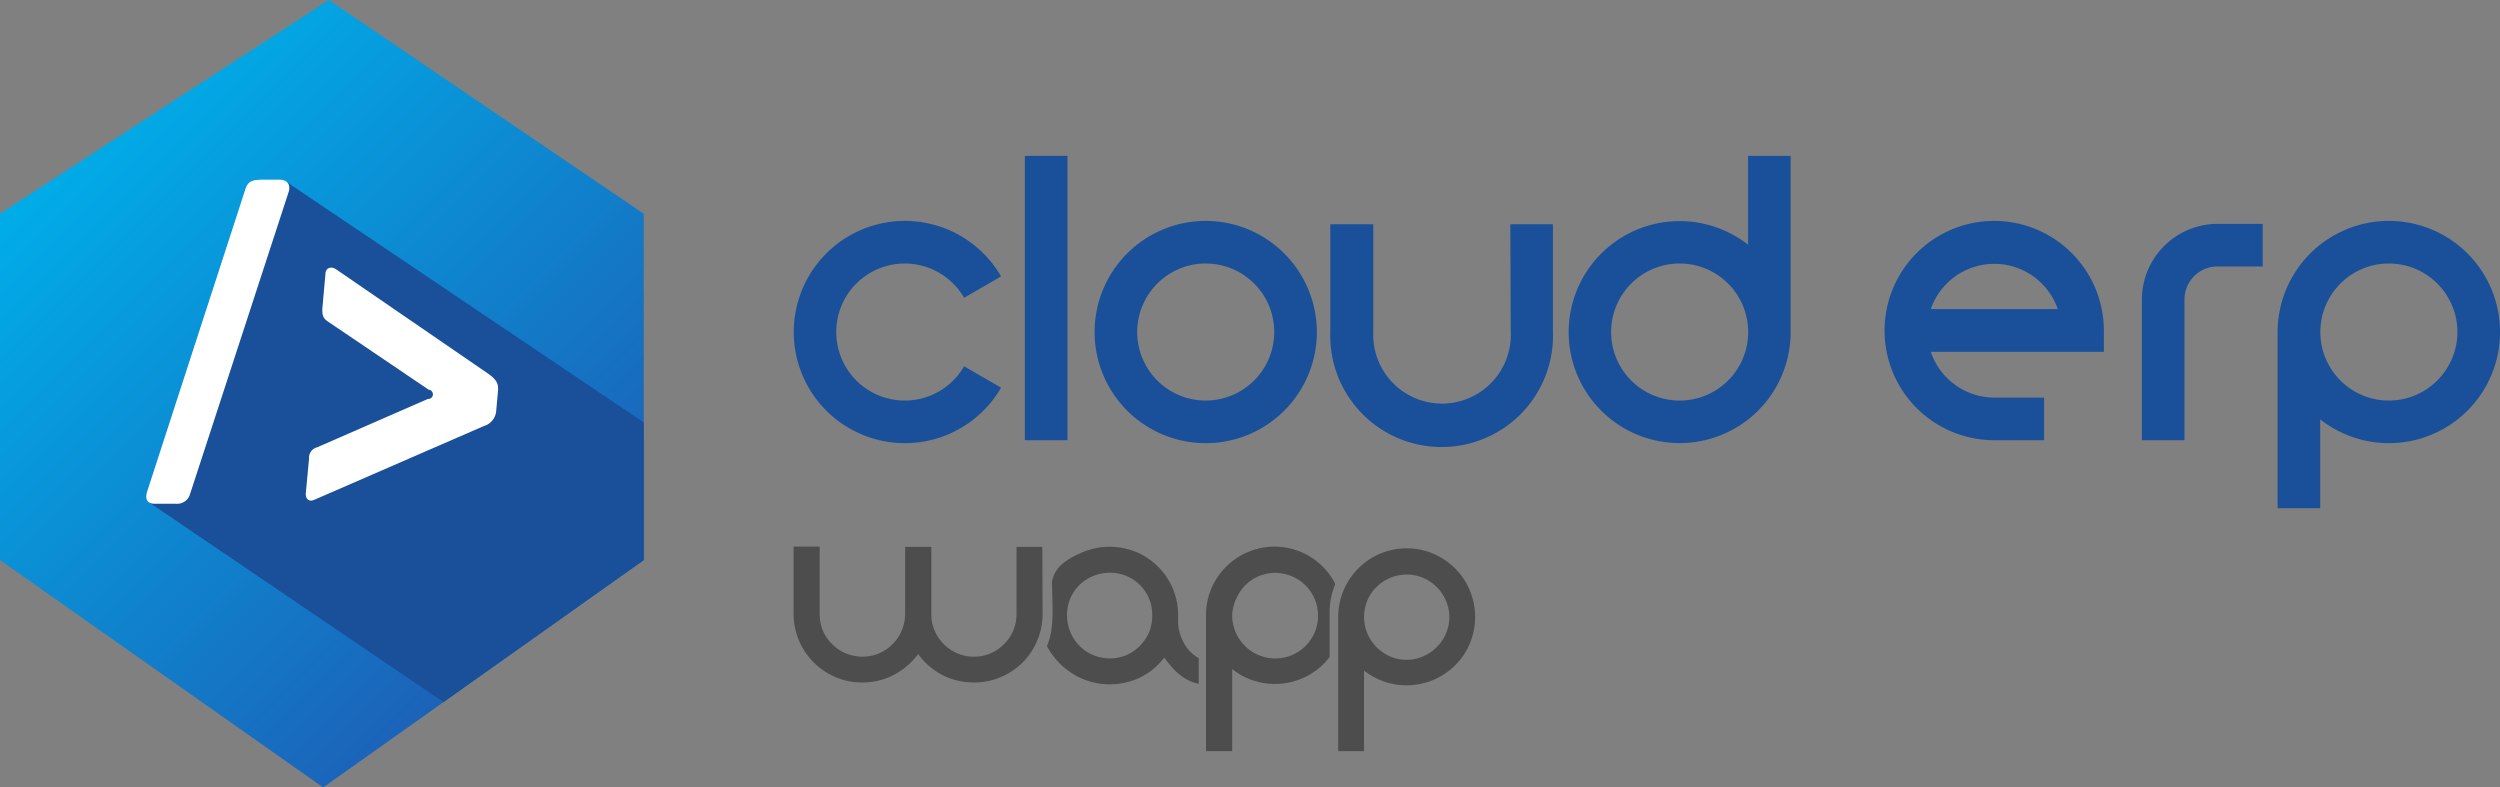 <svg xmlns="http://www.w3.org/2000/svg" xmlns:xlink="http://www.w3.org/1999/xlink" viewBox="0 0 186.05 58.6"><rect x="0" y="0" width="186.05" height="58.6" fill="#808080" stroke="none"/><defs><style>.cls-1{fill:url(#linear-gradient);}.cls-2{fill:#195099;}.cls-3{fill:#fff;}.cls-4{fill:#4d4d4d;}</style><linearGradient id="linear-gradient" x1="5.54" y1="10.37" x2="42.38" y2="47.21" gradientUnits="userSpaceOnUse"><stop offset="0" stop-color="#00ade8"/><stop offset="1" stop-color="#1d5eb6"/></linearGradient></defs><g id="Layer_2" data-name="Layer 2"><g id="design"><polygon class="cls-1" points="24.47 0 0 15.91 0 41.68 24.05 58.6 47.91 41.68 47.91 15.91 24.47 0"/><polygon class="cls-2" points="21.31 13.53 47.91 31.44 47.91 41.68 33 52.25 11.13 37.41 21.31 13.53"/><path class="cls-3" d="M21.46,14.35,14.11,36.87a1,1,0,0,1-1,.62H11.54c-.75,0-.72-.52-.56-1l7.29-22.44c.2-.58.53-.68,1.31-.68h1.23C21.53,13.4,21.63,13.89,21.46,14.35Z"/><path class="cls-3" d="M36.93,30.55A1.28,1.28,0,0,1,36,31.71l-12.6,5.48c-.41.19-.68-.06-.64-.51L23,34.12a.79.79,0,0,1,.6-.83l8.24-3.6A.34.34,0,0,0,31.9,29l-7.54-5.1c-.37-.26-.41-.56-.35-1.17l.21-2.34c0-.42.38-.62.79-.35l11.32,7.77c.7.49.77.82.73,1.3Z"/><path class="cls-2" d="M159.4,22.36v10.4h3.17V22.36A2.46,2.46,0,0,1,165,19.83h3.39V16.66H165A5.64,5.64,0,0,0,159.4,22.36Z"/><path class="cls-2" d="M177.78,16.44a8.28,8.28,0,0,0-8.28,8.27V37.82h3.17V31.21a8.27,8.27,0,1,0,5.11-14.77Zm0,13.37a5.1,5.1,0,1,1,5.1-5.1A5.11,5.11,0,0,1,177.78,29.81Z"/><path class="cls-2" d="M148.41,16.44a8.16,8.16,0,0,0,0,16.32h3.71V29.59h-3.71a5,5,0,0,1-4.72-3.41h12.88V24.6A8.17,8.17,0,0,0,148.41,16.44ZM143.69,23a5,5,0,0,1,9.45,0Z"/><path class="cls-2" d="M130.09,18.21a8.26,8.26,0,1,0,3.17,6.5V11.6h-3.17ZM125,29.81a5.1,5.1,0,1,1,5.1-5.1A5.1,5.1,0,0,1,125,29.81Z"/><path class="cls-2" d="M89.73,16.44A8.27,8.27,0,1,0,98,24.71,8.28,8.28,0,0,0,89.73,16.44Zm0,13.37a5.1,5.1,0,1,1,5.1-5.1A5.11,5.11,0,0,1,89.73,29.81Z"/><path class="cls-2" d="M112.43,24.69a5.12,5.12,0,1,1-10.23,0v-8H99v8a8.29,8.29,0,1,0,16.57,0v-8h-3.17Z"/><rect class="cls-2" x="76.27" y="11.6" width="3.17" height="21.16"/><path class="cls-2" d="M67.33,19.61a5.12,5.12,0,0,1,4.42,2.55l2.75-1.59a8.27,8.27,0,1,0,0,8.28l-2.75-1.59a5.1,5.1,0,1,1-4.42-7.65Z"/><path class="cls-4" d="M99.59,55.9h1.92v-6a5,5,0,0,0,1.46.81,5,5,0,0,0,1.71.29,5.09,5.09,0,0,0,3.61-1.49,4.93,4.93,0,0,0,1.09-1.61,5.13,5.13,0,0,0-1.09-5.6,5.25,5.25,0,0,0-1.62-1.09,5.07,5.07,0,0,0-5.58,1.09,5.09,5.09,0,0,0-1.5,3.61v10Zm5.09-6.8h0a3,3,0,0,1-1.23-.25,3.23,3.23,0,0,1-1-.68,3.24,3.24,0,0,1-.94-2.24v0a3.48,3.48,0,0,1,.25-1.25,3.16,3.16,0,0,1,.68-1,3.19,3.19,0,0,1,3.48-.67,3.16,3.16,0,0,1,1,.68,3.09,3.09,0,0,1,.68,1,3.06,3.06,0,0,1,0,2.47,3.09,3.09,0,0,1-.68,1,3.16,3.16,0,0,1-1,.68A3.05,3.05,0,0,1,104.68,49.1Z"/><path class="cls-4" d="M89.78,55.9H91.7V49.79a4.91,4.91,0,0,0,1.45.81,5.14,5.14,0,0,0,1.72.3,5.22,5.22,0,0,0,2-.4,5,5,0,0,0,1.63-1.09,5.59,5.59,0,0,0,.45-.52V45.53a5.22,5.22,0,0,1,.4-2,.61.61,0,0,0,0-.12,4.93,4.93,0,0,0-.9-1.23,5.06,5.06,0,0,0-5.59-1.09,5.08,5.08,0,0,0-1.62,1.09,5.25,5.25,0,0,0-1.09,1.62,5.09,5.09,0,0,0-.4,2V55.9ZM94.87,49h0a3.15,3.15,0,0,1-1.23-.26,3,3,0,0,1-1-.68,3.28,3.28,0,0,1-.68-1,3.19,3.19,0,0,1-.26-1.23v0A3.07,3.07,0,0,1,92,44.56a3.3,3.3,0,0,1,.67-1,3.16,3.16,0,0,1,1-.68,3.34,3.34,0,0,1,1.24-.25,3.24,3.24,0,0,1,1.24.26,3.18,3.18,0,0,1,1.69,1.69,3.2,3.2,0,0,1,0,2.48,3.18,3.18,0,0,1-1.69,1.69A3.24,3.24,0,0,1,94.87,49Z"/><path class="cls-4" d="M89.24,49a3,3,0,0,1-.82-.68,3.25,3.25,0,0,1-.55-1,3.17,3.17,0,0,1-.2-1.11V45.8a5,5,0,0,0-.39-2,5.11,5.11,0,0,0-2.7-2.71,5.29,5.29,0,0,0-2-.4,5.22,5.22,0,0,0-2,.4c-1.67.71-2.08,1.35-2.29,2.14,0,1.58.23,3.54-.38,4.85a5.44,5.44,0,0,0,2.67,2.45,5.22,5.22,0,0,0,2,.4,5.44,5.44,0,0,0,1.58-.24A5,5,0,0,0,85.55,50a5.31,5.31,0,0,0,1.1-1.07,7,7,0,0,0,.69.86,4.23,4.23,0,0,0,.87.71,3.14,3.14,0,0,0,1,.39V49ZM85.75,45.8h0a3.29,3.29,0,0,1-.24,1.26,3.47,3.47,0,0,1-.67,1,3.36,3.36,0,0,1-1,.69,3.23,3.23,0,0,1-2.49,0,3.13,3.13,0,0,1-1.69-1.71,3.12,3.12,0,0,1-.25-1.26,3.1,3.1,0,0,1,1.94-2.91,3.23,3.23,0,0,1,2.49,0,3.13,3.13,0,0,1,1,.67,3.11,3.11,0,0,1,.91,2.24Z"/><path class="cls-4" d="M77.57,40.7H75.65v5a3.19,3.19,0,0,1-.25,1.24,3.25,3.25,0,0,1-.68,1,3.2,3.2,0,0,1-1,.68,3,3,0,0,1-1.24.25,3.05,3.05,0,0,1-1.24-.25,3.16,3.16,0,0,1-1-.68,3.09,3.09,0,0,1-.68-1,3,3,0,0,1-.25-1.24v-5H67.36v5a3.2,3.2,0,0,1-.26,1.24,3.09,3.09,0,0,1-.68,1,3.16,3.16,0,0,1-1,.68,3.05,3.05,0,0,1-1.24.25,3.17,3.17,0,0,1-2.25-.93,3.28,3.28,0,0,1-.69-1A3.39,3.39,0,0,1,61,45.68v-5H59.06v5a5.11,5.11,0,0,0,3.12,4.71,4.91,4.91,0,0,0,2,.4,5.09,5.09,0,0,0,1.62-.26,5,5,0,0,0,1.41-.74,5.17,5.17,0,0,0,1.12-1.12,4.87,4.87,0,0,0,1.1,1.12,4.75,4.75,0,0,0,1.41.74,5.15,5.15,0,0,0,1.63.26,4.91,4.91,0,0,0,2-.4,5,5,0,0,0,2.72-2.72,5.05,5.05,0,0,0,.4-2Z"/></g></g></svg>